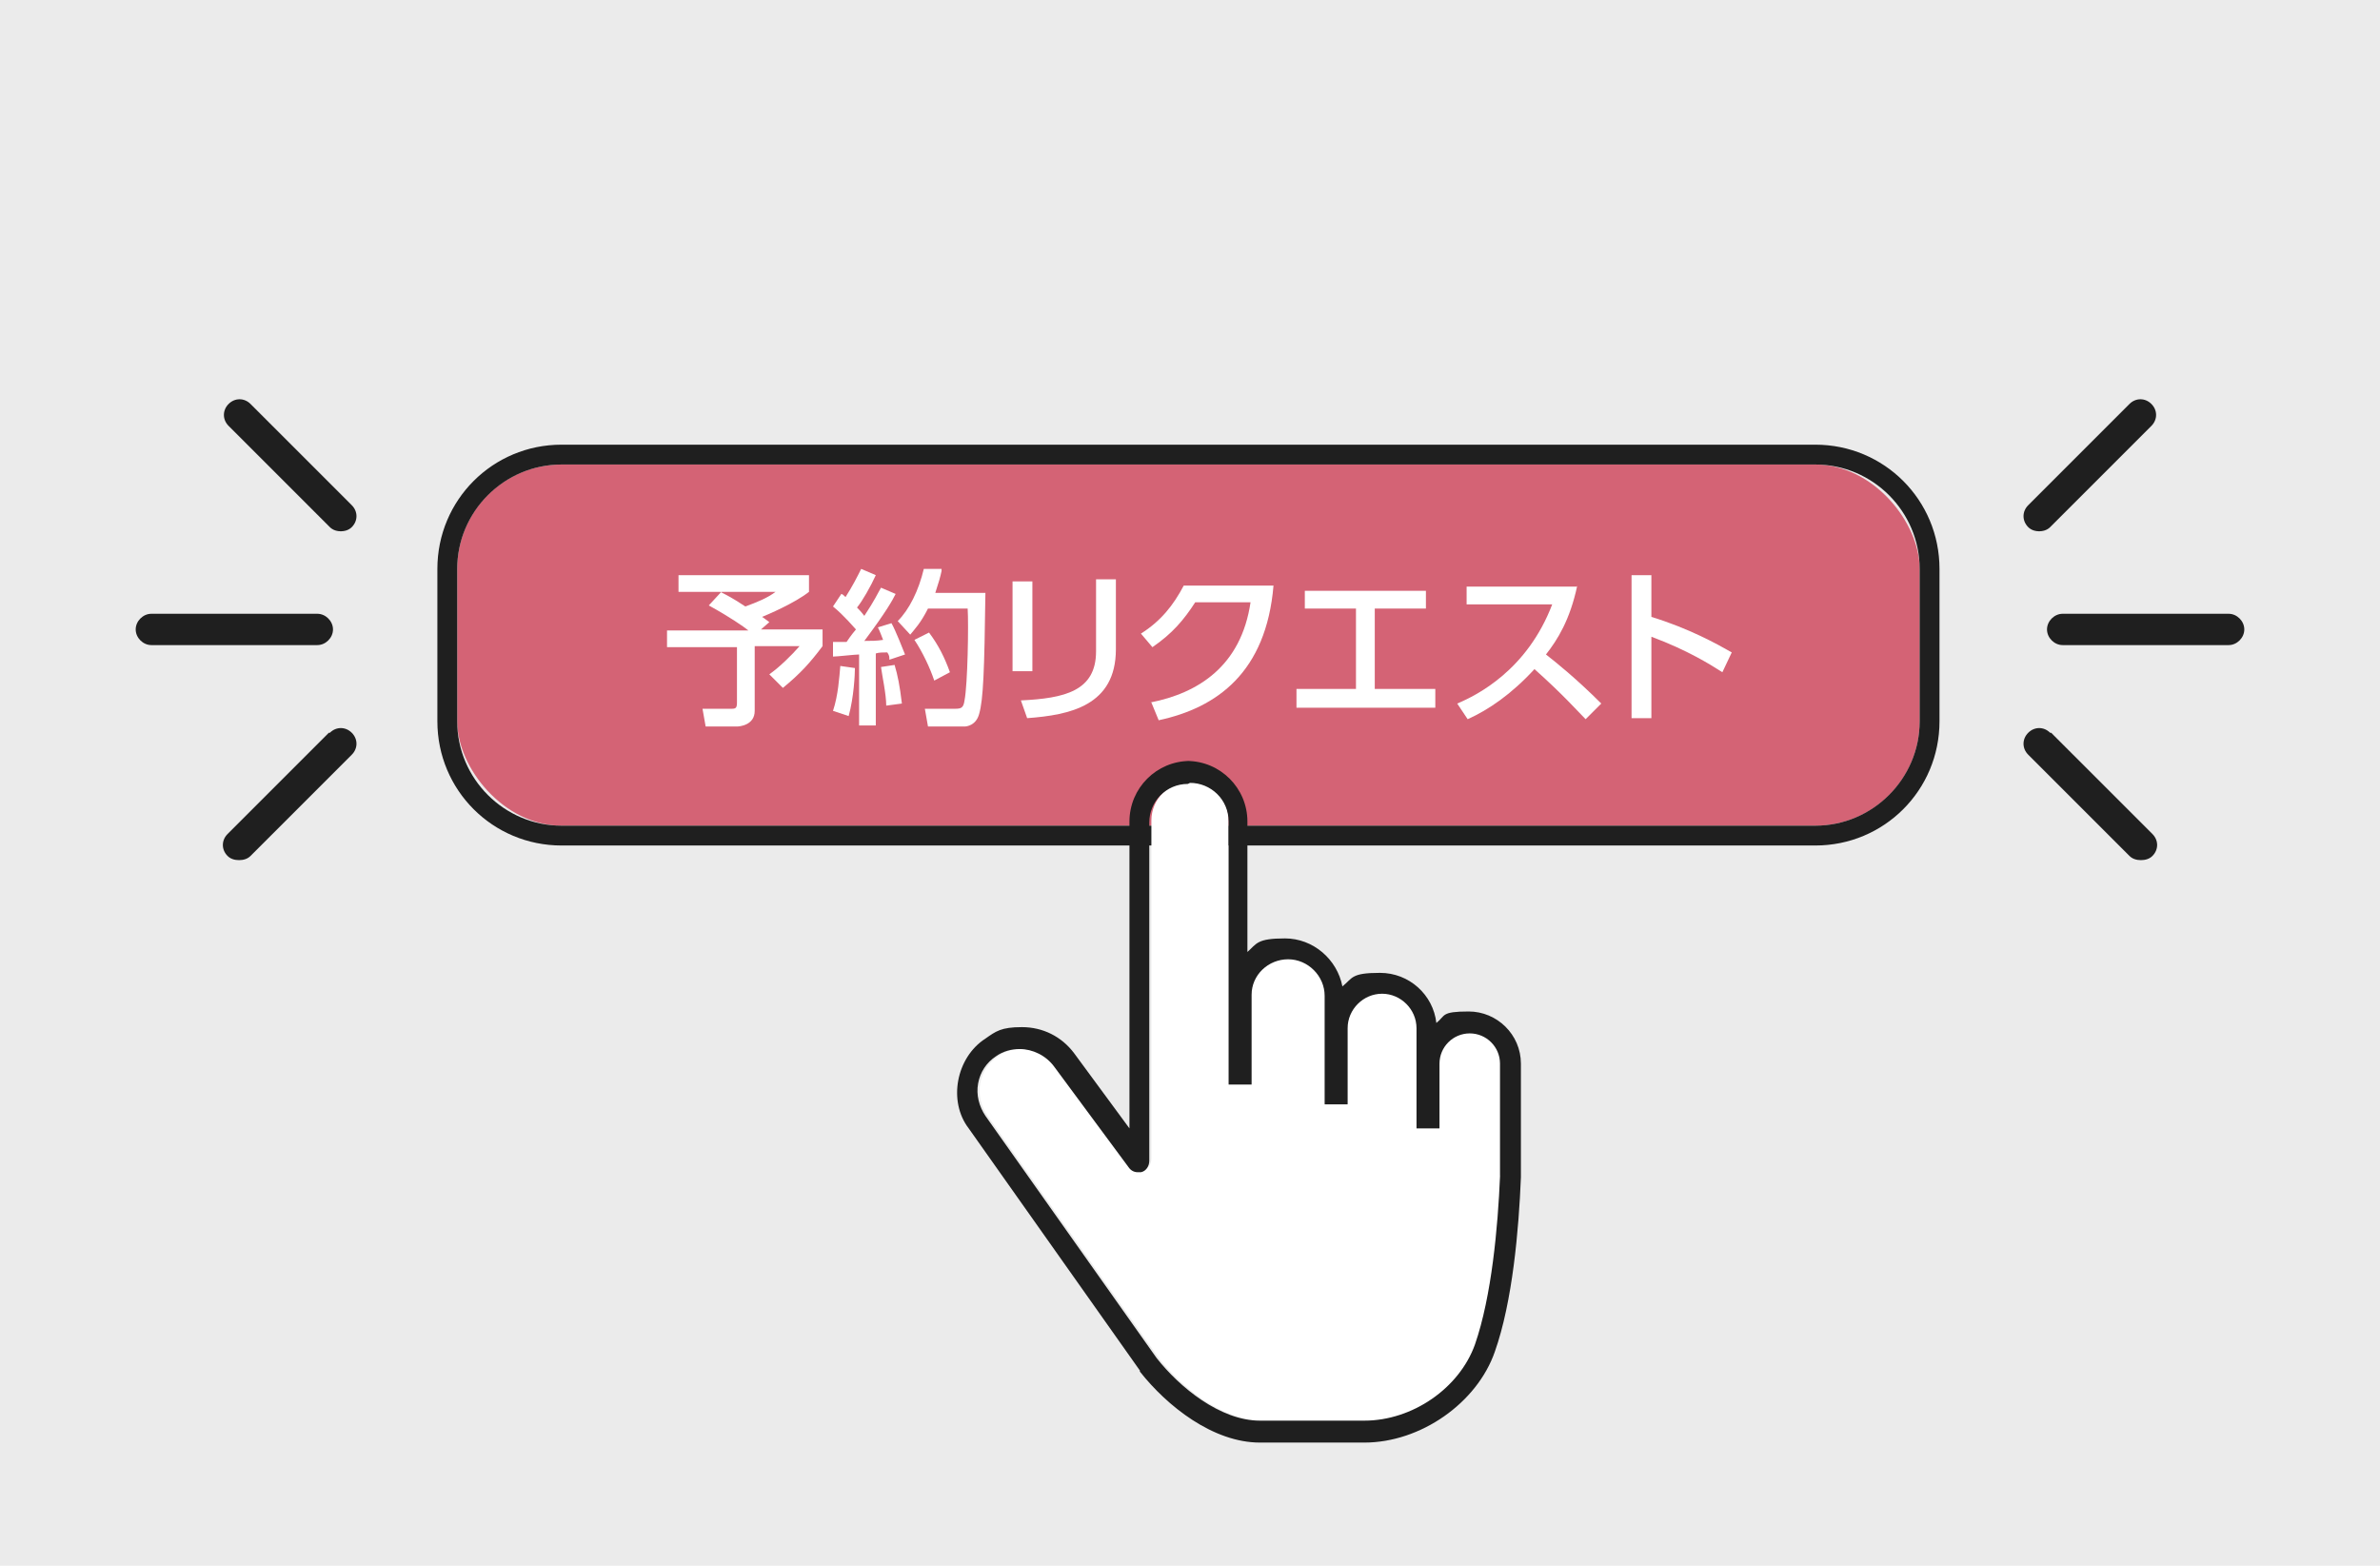 <svg xmlns="http://www.w3.org/2000/svg" width="228" height="150" viewBox="0 0 228 150"><defs><style> .cls-1 { fill: #d46375; } .cls-2 { fill: #ebebeb; } .cls-3 { fill: #fff; } .cls-4 { fill: #1f1f1f; } </style></defs><g><g id="_&#x30EC;&#x30A4;&#x30E4;&#x30FC;_1" data-name="&#x30EC;&#x30A4;&#x30E4;&#x30FC;_1"><rect class="cls-2" width="228" height="150"></rect><g><g><path class="cls-4" d="M213.5,58.8h-15.9c-.8,0-1.5.7-1.5,1.5s.7,1.5,1.5,1.5h15.9c.8,0,1.5-.7,1.5-1.5s-.7-1.5-1.5-1.5Z"></path><path class="cls-4" d="M196.4,70.2c-.6-.6-1.5-.6-2.1,0-.6.6-.6,1.5,0,2.1l9.7,9.7c.3.3.7.4,1.1.4s.8-.1,1.1-.4c.6-.6.6-1.5,0-2.1l-9.7-9.7Z"></path><path class="cls-4" d="M195.3,50.9c.4,0,.8-.1,1.1-.4l9.7-9.7c.6-.6.6-1.5,0-2.1-.6-.6-1.5-.6-2.1,0l-9.7,9.7c-.6.6-.6,1.5,0,2.1.3.3.7.4,1.1.4Z"></path></g><g><path class="cls-4" d="M14.5,58.8h15.9c.8,0,1.5.7,1.5,1.5s-.7,1.5-1.5,1.5h-15.9c-.8,0-1.5-.7-1.5-1.5s.7-1.5,1.5-1.5Z"></path><path class="cls-4" d="M31.6,70.2c.6-.6,1.5-.6,2.1,0,.6.6.6,1.5,0,2.1l-9.7,9.7c-.3.3-.7.4-1.1.4-.4,0-.8-.1-1.1-.4-.6-.6-.6-1.5,0-2.1l9.7-9.7Z"></path><path class="cls-4" d="M32.7,50.9c-.4,0-.8-.1-1.1-.4l-9.7-9.7c-.6-.6-.6-1.5,0-2.1.6-.6,1.5-.6,2.1,0l9.7,9.7c.6.6.6,1.5,0,2.1-.3.3-.7.4-1.1.4Z"></path></g><g><rect class="cls-1" x="43.8" y="44.5" width="140.1" height="34.6" rx="10" ry="10"></rect><path class="cls-4" d="M173.9,44.5c5.5,0,10,4.5,10,10v14.6c0,5.5-4.5,10-10,10H53.8c-5.5,0-10-4.5-10-10v-14.6c0-5.5,4.5-10,10-10h120.1M173.9,42.6H53.8c-6.6,0-11.9,5.3-11.9,11.9v14.6c0,6.6,5.3,11.9,11.9,11.9h120.1c6.6,0,11.9-5.3,11.9-11.9v-14.6c0-6.6-5.3-11.9-11.9-11.9h0Z"></path></g><g><path class="cls-3" d="M143.9,112.7c-.2,4.8-.8,11.5-2.4,16.1-1.5,4.2-6,7.3-10.6,7.3h-10c-3.8,0-7.7-3.2-9.9-6l-16.4-23.2c-.6-.9-.9-2-.7-3.1.2-1.1.8-2,1.7-2.6,1.8-1.3,4.3-.8,5.6.9l7.1,9.6c.3.4.8.5,1.2.4.5-.1.8-.6.8-1.1v-32.4c0-2,1.6-3.7,3.7-3.7s3.7,1.6,3.7,3.7v25.2s2.2,0,2.2,0v-8.6c0-1.9,1.6-3.4,3.5-3.4s3.5,1.6,3.5,3.5v10.4h2.2v-7.3c0-1.8,1.5-3.3,3.3-3.3s3.3,1.5,3.3,3.3v9.6h2.2v-6.2c0-1.6,1.3-2.9,2.9-2.9s2.9,1.3,2.9,2.9v10.8Z"></path><path class="cls-4" d="M114,75c2,0,3.7,1.6,3.7,3.7v25.2s2.2,0,2.2,0v-8.6c0-1.9,1.6-3.4,3.5-3.4s3.5,1.6,3.5,3.5v10.4h2.2v-7.3c0-1.8,1.5-3.3,3.3-3.3s3.3,1.5,3.3,3.3v9.6h2.2v-6.2c0-1.6,1.3-2.9,2.9-2.9s2.9,1.3,2.9,2.9v10.8c-.2,4.8-.8,11.5-2.4,16.1-1.5,4.2-6,7.3-10.6,7.3h-10c-3.8,0-7.7-3.2-9.9-6l-16.4-23.2c-.6-.9-.9-2-.7-3.1.2-1.1.8-2,1.7-2.6.7-.5,1.5-.7,2.3-.7,1.2,0,2.5.6,3.3,1.7l7.1,9.6c.2.3.5.5.9.5s.2,0,.3,0c.5-.1.8-.6.8-1.1v-32.4c0-2,1.6-3.7,3.7-3.7M114,72.9c-3.2,0-5.8,2.6-5.8,5.8v29.4l-5.3-7.2c-1.2-1.6-3-2.5-5-2.5s-2.5.4-3.5,1.1c-1.4.9-2.3,2.4-2.6,4-.3,1.6,0,3.3,1,4.6l16.4,23.2h0c0,0,0,.1,0,.1,2.6,3.3,7,6.8,11.5,6.8h10c5.4,0,10.8-3.8,12.5-8.7,1.7-4.8,2.3-11.7,2.5-16.7h0v-10.9c0-2.8-2.3-5-5-5s-2.2.4-3.1,1.1c-.3-2.7-2.6-4.8-5.4-4.8s-2.6.5-3.6,1.3c-.5-2.6-2.8-4.6-5.5-4.6s-2.7.5-3.6,1.3v-12.5c0-3.2-2.6-5.8-5.8-5.8h0Z"></path></g><g><path class="cls-3" d="M69,56.7h-4v-1.6h12.5v1.6c-1.4,1.1-4,2.2-4.5,2.4.2.1.4.3.7.5l-.8.7h5.9v1.6c-1.2,1.6-2.1,2.6-3.8,4l-1.3-1.3c1-.7,2.2-1.9,2.9-2.7h-4.3v6.2c0,1.4-1.5,1.5-1.7,1.5h-3l-.3-1.7h2.8c.4,0,.5-.1.5-.6v-5.3h-6.7v-1.6h7.8c-.5-.4-1.8-1.3-3.8-2.4l1.2-1.3ZM69,56.7c.6.3,1.2.6,2.4,1.4,1.1-.4,2.1-.8,2.9-1.4h-5.3Z"></path><path class="cls-3" d="M79.8,61.5c.5,0,.8,0,1.3,0,.2-.3.4-.6.9-1.2-.2-.2-1.1-1.3-2.2-2.2l.8-1.2c.1,0,.3.2.4.3.7-1.1,1.1-1.9,1.5-2.7l1.4.6c-.5,1.1-1.3,2.5-1.8,3.1.1.1.4.4.7.8,1-1.5,1.3-2.2,1.6-2.7l1.4.6c-.3.6-.9,1.7-3,4.5.6,0,1.2,0,1.8-.1-.2-.5-.3-.8-.5-1.2l1.3-.4c.4.7,1.1,2.5,1.3,3l-1.5.5c0-.3,0-.4-.2-.7-.4,0-.8,0-1.1.1v6.9h-1.6v-6.8c-.4,0-2.1.2-2.5.2v-1.5ZM81.9,64c0,.6-.1,2.8-.6,4.6l-1.5-.5c.5-1.5.6-3.2.7-4.3l1.4.2ZM85.7,63.7c.3,1,.5,2,.7,3.7l-1.5.2c0-1.1-.4-2.9-.5-3.7l1.3-.2ZM90.2,54.7c-.1.5-.3,1.2-.6,2.1h4.8c-.1,7.5-.2,10.2-.6,11.6-.3,1.1-1.2,1.2-1.4,1.2h-3.5l-.3-1.7h2.9c.6,0,.8-.1.9-.8.3-1.5.4-7.3.3-8.8h-3.8c-.7,1.4-1.3,2-1.7,2.5l-1.2-1.3c1.1-1.1,2-2.9,2.5-5h1.7ZM89,60.6c.9,1.2,1.5,2.4,2,3.8l-1.5.8c-.4-1.2-1.1-2.7-1.9-3.9l1.4-.7Z"></path><path class="cls-3" d="M98.9,64.3h-1.9v-8.6h1.9v8.6ZM106.9,62.2c0,5.4-4.4,6.3-8.5,6.6l-.6-1.7c4.2-.2,7.2-.9,7.2-4.7v-6.9h1.9v6.8Z"></path><path class="cls-3" d="M110.2,67.3c4.6-.9,8.7-3.5,9.6-9.6h-5.3c-1.1,1.7-2.2,3-4.1,4.3l-1.1-1.3c1.9-1.2,3.1-2.7,4.1-4.6h8.6c-.7,8.3-5.4,11.7-11,12.9l-.7-1.7Z"></path><path class="cls-3" d="M131.8,66h5.7v1.8h-13.3v-1.8h5.7v-7.7h-4.9v-1.7h11.6v1.7h-4.9v7.7Z"></path><path class="cls-3" d="M151.1,56.1c-.7,3.3-1.9,5.2-3,6.6.9.7,2.9,2.3,5.3,4.7l-1.5,1.5c-.8-.8-2.1-2.3-4.9-4.8-2.2,2.4-4.4,3.9-6.4,4.8l-1-1.5c1.9-.8,6.7-3.2,9.1-9.5h-8.2v-1.7h10.6Z"></path><path class="cls-3" d="M165,64.4c-1.1-.7-3.3-2.1-6.8-3.4v7.8h-1.9v-13.7h1.9v4c3.6,1.1,6.3,2.6,7.7,3.4l-.9,1.9Z"></path></g></g></g></g></svg>